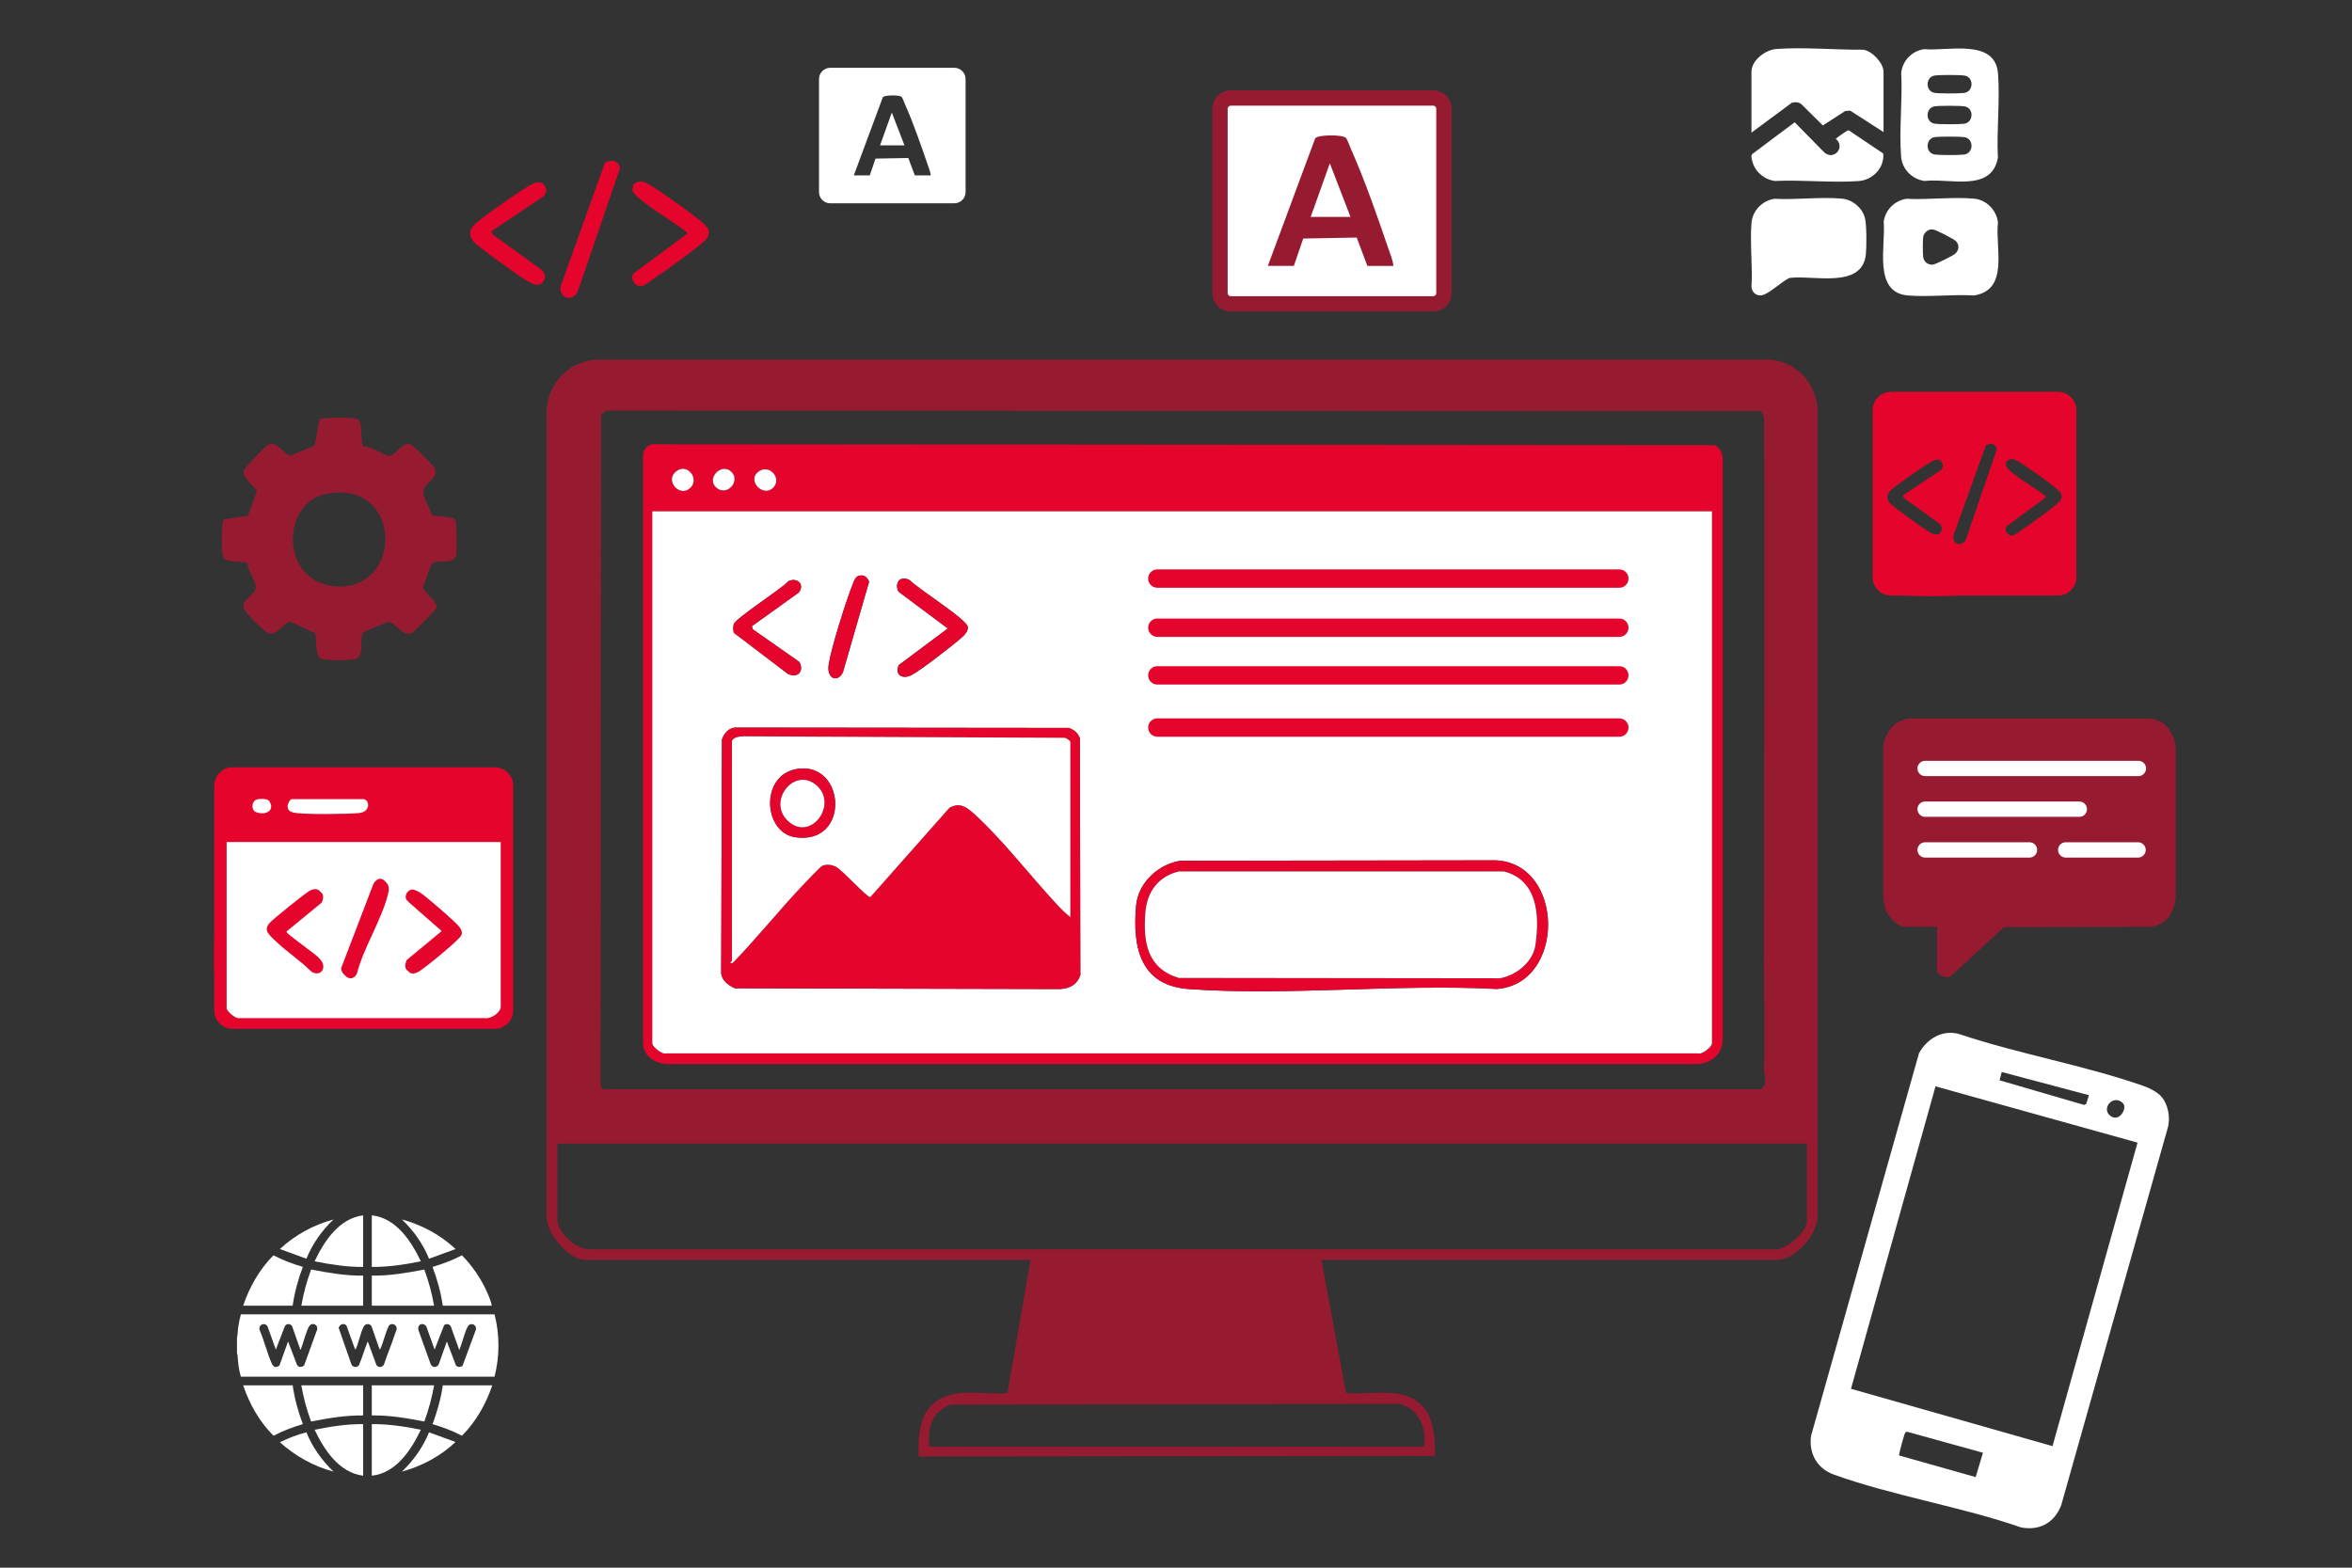 <?xml version="1.0" encoding="UTF-8"?>
<svg id="Calque_1" xmlns="http://www.w3.org/2000/svg" version="1.1" viewBox="0 0 1536 1024">
  <rect x="0" y="0" width="1536" height="1024" fill="#333333" stroke="none"/>
  <!-- Generator: Adobe Illustrator 29.5.1, SVG Export Plug-In . SVG Version: 2.1.0 Build 141)  -->
  <defs>
    <style>
      .st0 {
        fill: #fff;
      }

      .st1 {
        fill: #971b30;
      }

      .st2 {
        fill: #e4042c;
      }
    </style>
  </defs>
  <rect class="st0" x="797.74" y="63.13" width="144.52" height="134.09" rx="12" ry="12"/>
  <path class="st0" d="M623.24,44.28h-81.03c-4.04,0-7.35,3.31-7.35,7.35v73.82c0,4.04,3.31,7.35,7.35,7.35h81.03c4.04,0,7.35-3.31,7.35-7.35V51.63c0-4.04-3.31-7.35-7.35-7.35h0ZM607.85,114.56h-10.42l-4.26-11.36-21.41.4-3.75,10.96h-10.42l18.95-51.06c.99-1.51,11.08-1.59,12.34-.15.53.61,1.6,3.56,2.09,4.65,5.45,12.21,10.68,27.35,15.05,40.11.71,2.08,1.63,4.25,1.83,6.45h0ZM574.75,94.95h15.93l-8.27-21.45-7.67,21.45h.01Z"/>
  <path class="st1" d="M863,823l16.05,86.95c17.12,1.56,39.02-5.35,51.37,10.14,5.83,7.31,7.21,21.72,6.58,30.91l-336.99.39c-.66-9.52.22-23.94,6.48-31.4,13.1-15.59,33.63-8.37,51.46-10.04l15.05-86.95h-290.5c-11.36,0-26.45-17.95-25.54-29.46V267.46c1.4-17.64,14.6-31.41,32.49-32.51h767.08c17.32,1.91,29.14,15.26,30.5,32.51v525.07c1.1,12.57-14.14,30.46-26.54,30.46h-297.5.01ZM395.71,268.21l-3.19,2.81-.32,438.28,1.79,2.21h756.02c4.9-3.85,1.86-8.92,1.98-13.01.73-23.87-.05-47.88-.05-72.05.02-117.82.78-235.31.1-354l-2.04-3.96-754.29-.28h0ZM1180,747H364v49.5c0,8.6,12.49,20.11,21.46,19.54h773.08c7.88.87,21.46-11.4,21.46-18.54v-50.5ZM930,945c1.76-12.46-3.42-25.19-16.48-28.02l-292.55.49c-12.36,4.65-15.45,15.12-13.97,27.53h323,0Z"/>
  <path class="st1" d="M237.18,291.82c4.42-.96,14.54,6.21,17.16,5.97,3.91-.36,8.24-9.33,13.94-7.62.98.3,13.55,12.71,14.71,14.33,4.86,6.77-2.93,8.97-5.86,14.14-2.75,4.84,3.99,12.53,4.81,17.92,3.44,1.19,14.05.32,15.57,3.43.79,1.62.95,20.03.47,22.48-1.15,5.89-10.29,3.55-14.29,4.71-3.3.96-5.3,13.04-7.67,16.34.06,2.94,10.18,8.94,8.84,13.76-.3,1.06-14.1,15.06-15.3,15.77-6.98,4.1-11.18-7.78-16.57-6.63-.84.18-15.19,6.18-15.76,6.82-2.6,2.97.58,13.66-3.81,16.68-2.53,1.74-21.38,1.69-23.98.14-3.68-2.19-2.63-12.21-3.58-16.42l-16.39-7.62c-4.53,1.42-8.72,9.04-13.71,7.8-2.84-.7-14.99-13.03-16.26-15.87-2.39-5.36,4.61-8.38,6.96-12.03,2.7-4.2-4.71-12.19-4.7-17.68-1.95-2.3-13.16-.32-15.7-3.81-1.72-2.37-1.74-23.3.17-25.2l15.67-2.33,5.94-16.26c-2.25-3.43-9.51-8.8-8.7-12.9.37-1.88,14.13-16.42,15.87-17.23,6.54-3.04,11.03,7.72,15.05,7l15.46-6.49,3.14-17.1c2.32-1.46,22.93-1.54,24.93-.01,3.88,2.96,1.35,13.51,3.59,17.91h0ZM214.74,322.24c-32.12,5.08-31.75,57.69,3.77,60.74,44.58,3.83,45.01-68.45-3.77-60.74Z"/>
  <path class="st2" d="M327.63,502.12c-.5-.24-1.02-.46-1.6-.65h-.55c-.76-.15-1.54-.23-2.34-.23h-173.4c-2.07.37-3.84,1.29-5.23,2.57-2.8,2.2-4.61,5.61-4.61,9.42v94.28c-.24,10.29-.31,20.48,0,30.48v22.04c0,6.6,5.4,12,12,12h171.25c6.6,0,12-5.4,12-12v-146.8c0-5.02-3.12-9.33-7.51-11.12h-.01Z"/>
  <path class="st0" d="M327,550v107.5c0,4-6.47,8.19-10.46,7.54l-160.06-.02c-2.65.71-8.48-4.66-8.48-6.52v-108.5h179ZM249.5,575.34c-1.52,0-3.67,1.91-4.29,3.37l-21.07,55.03c.3,5.33,6.7,7.64,9.05,1.94,4.18-16.73,17.38-37.22,20.61-53.45.62-3.11-.92-6.9-4.3-6.9h0ZM177.32,604.31c-4.2,5.01,0,7.69,3.67,11.21,6.96,6.68,15.81,12.38,22.66,19.36,5.86,3.25,9.95-2.68,5.8-7.82-2.58-3.19-22.42-16.37-22.42-18.55l23.04-18.93c2.75-5.49-.7-9.34-6.43-6.43-2.58,1.31-24.44,18.92-26.32,21.16ZM270.49,582.4c-2.97.12-5.59,4.42-3.39,6.96l22.86,20.03-23,19.05c-2.94,6.62,1.69,9.68,7.55,5.56s18.42-14.44,23.52-19.48c3.01-2.97,5.04-4.43,2.43-8.46-1.74-2.68-21.14-19.34-24.49-21.52-1.28-.83-4.06-2.2-5.47-2.15h0Z"/>
  <path class="st0" d="M237.5,522c4.05.67,4.55,8.32-2.94,9.06s-36.45,1.11-42.84-.28c-1.74-.38-3.57-1.3-3.78-3.31-.71-1.51,1.44-5.47,2.55-5.47h47.01Z"/>
  <path class="st0" d="M167.7,522.21c2-.6,6.23-.61,7.89.7,4.96,6.99-3.29,10.24-9.18,7.19-2.48-1.96-1.89-6.93,1.29-7.89Z"/>
  <path class="st2" d="M425.71,290.21l694.03.55c3.73,1.94,5.26,5.58,5.3,9.7v377.08c.22,10.49-6.32,16.59-16.5,17.5H435.46c-7.71-.56-15.23-5.06-15.51-13.49v-383.1c-.18-3.93,1.98-7.16,5.76-8.24ZM450.75,318.74c6.36-5.89-1.97-16.73-9.28-10.76-7.42,6.06,2.39,17.15,9.28,10.76ZM477.72,308.28c-6.55-6.55-16.75,4.47-9.81,10.31s15.73-4.39,9.81-10.31ZM504.74,318.74c6.51-6.16-2.65-16.41-9.83-10.33-6.89,5.84,3.43,16.38,9.83,10.33ZM1118,334H426v347.5c0,2.21,6.51,7.66,9.45,6.55h673.09c2.94,1.11,9.45-4.33,9.45-6.55v-347.5h.01Z"/>
  <path class="st2" d="M175.96,602.95c1.88-2.24,23.74-19.85,26.32-21.16,5.72-2.91,9.18.93,6.43,6.43l-23.04,18.93c0,2.19,19.84,15.37,22.42,18.55,4.16,5.14.06,11.07-5.8,7.82-6.84-6.98-15.7-12.68-22.66-19.36-3.66-3.52-7.87-6.2-3.67-11.21h0Z"/>
  <path class="st2" d="M269.13,581.05c1.42-.06,4.2,1.32,5.47,2.15,3.35,2.17,22.75,18.84,24.49,21.52,2.61,4.03.58,5.48-2.43,8.46-5.1,5.04-17.6,15.32-23.52,19.48s-10.49,1.06-7.55-5.56l23-19.05-22.86-20.03c-2.2-2.54.42-6.84,3.39-6.96h0Z"/>
  <path class="st2" d="M248.15,573.99c3.38,0,4.92,3.79,4.3,6.9-3.23,16.22-16.43,36.71-20.61,53.45-2.35,5.69-8.76,3.39-9.05-1.94l21.07-55.03c.62-1.46,2.77-3.38,4.29-3.37h0Z"/>
  <path class="st2" d="M418.5,118.45c1.48,0,3.5,1,4.84,1.72,5.68,3.04,31.81,21.54,36.14,25.85,3.14,3.13,4.66,4.99,2.38,9.35-1.85,3.54-29.26,22.98-34.55,26.45-2.02,1.33-6.77,5.11-8.81,5.12-4.14,0-7.41-5.13-4.55-8.49l35.03-25.94c0-2.33-34.34-21.86-36.01-28.06l.51-3.46c.71-1.38,3.5-2.54,5.02-2.54Z"/>
  <path class="st2" d="M321.01,151.02l.63,2.06,32.94,23.84,1.53,3.58c-1.89,7.65-6.68,6.03-12.01,2.91s-31.22-21.68-34.61-25.39c-3.85-4.22-2.9-8.42,1.02-12.01,4.48-4.1,32.2-23.67,37.15-25.84s7.84-1.34,9.27,4.33l-1.49,3.44-34.42,23.08h0Z"/>
  <path class="st2" d="M397.73,105.18c3.71-.77,6.18.86,7.29,4.38l-27.82,81.15c-3.74,6.76-12.61,4-11.01-3.95l28.83-80.23c.8-.62,1.71-1.14,2.71-1.35h0Z"/>
  <path class="st1" d="M909.96,173.7h-17l-6.94-18.54-34.94.65-6.11,17.88h-17l30.93-83.32c1.61-2.47,18.08-2.6,20.13-.24.87,1,2.61,5.81,3.4,7.6,8.89,19.93,17.42,44.63,24.55,65.45,1.16,3.4,2.67,6.93,2.98,10.52ZM855.96,141.7h26l-13.49-35.01-12.51,35.01Z"/>
  <path class="st0" d="M1118,334v347.5c0,2.21-6.51,7.66-9.45,6.55H435.45c-2.94,1.11-9.45-4.33-9.45-6.55v-347.5h692ZM560.7,376.16c-2.14.64-3,3.41-3.75,5.29-4.47,11.18-13.84,40.88-15.71,52.28-1.69,10.29,6.24,12.18,9.27,5.28l17.06-59.05c-1.22-3.02-3.4-4.84-6.87-3.8h0ZM588.72,378.17c-3.23.94-3.6,5.99-1.78,8.41l32.05,23.93-32.05,23.93c-2.82,6.45,2.41,9.59,8.45,6.44s27.76-19.97,33.12-24.88c1.87-1.71,3.65-3.72,3.54-6.46-.52-4.96-32.71-25.02-37.67-30.39-1.68-1.11-3.69-1.55-5.65-.98h0ZM491.01,409.02l30.57-21.94c4.27-5.26-.92-10.09-6.54-7.54-4.56,5.06-34.68,24.32-35.83,28.16-.53,1.78-.39,3.8,0,5.59l35.21,26.78c6.25,3.27,10.95-1.46,7.65-7.65l-30.44-21.34-.62-2.06h0ZM479.74,475.24c-4.54.82-6.64,3.75-8.27,7.73l-.49,152.55c.34,4.95,4.81,8.21,8.99,10.01l212.57.51c6.37-.56,10.72-2.84,12.99-9.01l-.3-154.76c-1.32-3.54-3.73-5.52-7.2-6.8l-218.29-.23h0ZM770.76,562.26c-14.43,2.35-27.44,14.34-28.8,29.2-2.5,27.3,2.66,52.35,34.5,54.59,65.05,4.57,135.43-3.5,201.03-.06,45.21-3.39,44.43-82.28-.94-84.03l-205.79.3h0Z"/>
  <path class="st0" d="M450.75,318.74c-6.89,6.39-16.7-4.71-9.28-10.76,7.31-5.97,15.65,4.87,9.28,10.76Z"/>
  <path class="st0" d="M477.72,308.28c5.92,5.92-2.8,16.21-9.81,10.31s3.26-16.86,9.81-10.31Z"/>
  <path class="st0" d="M504.74,318.74c-6.4,6.05-16.72-4.49-9.83-10.33,7.18-6.08,16.34,4.17,9.83,10.33Z"/>
  <path class="st2" d="M479.74,475.24l218.29.23c3.47,1.28,5.88,3.26,7.2,6.8l.3,154.76c-2.27,6.17-6.62,8.45-12.99,9.01l-212.57-.51c-4.19-1.8-8.65-5.06-8.99-10.01l.49-152.55c1.63-3.98,3.73-6.92,8.27-7.73h0ZM699,599v-114.5c0-.58-2.52-2.32-3.43-2.57l-210.04-.98c-2.26,0-7.53.72-7.53,3.55v143c0,.41-2.57,1.75.49,1.49,15.96-16.37,30.26-34.46,46-51.01,1.85-1.95,11.28-11.93,12.53-12.46,2.81-1.2,5.88-.76,8.56.4,4.09,1.77,20.69,20.49,22.82,20.03l51.69-58.37c6.32-3.54,10.63-.89,15.44,3.4,18.29,16.3,37.71,41.56,54.97,60.03,2.62,2.8,5.46,5.67,8.51,7.99h-.01Z"/>
  <path class="st2" d="M770.76,562.26l205.79-.3c45.37,1.75,46.15,80.64.94,84.03-65.6-3.44-135.98,4.63-201.03.06-31.84-2.24-36.99-27.28-34.5-54.59,1.36-14.86,14.37-26.85,28.8-29.2h0ZM769.74,569.24c-13.59,3.42-20.74,13.39-21.78,27.22-1.45,19.15,1.37,36.06,21.78,42.3l209.76.24c10.75-1.92,21.64-10.61,23.24-21.76,2.75-19.19,1.55-42.23-20.48-48h-212.52Z"/>
  <path class="st2" d="M588.72,378.17c1.96-.57,3.97-.13,5.65.98,4.96,5.37,37.15,25.43,37.67,30.39.12,2.74-1.67,4.74-3.54,6.46-5.35,4.91-27.26,21.82-33.12,24.88s-11.27.02-8.45-6.44l32.05-23.93-32.05-23.93c-1.82-2.42-1.45-7.46,1.78-8.41h0Z"/>
  <path class="st2" d="M491.01,409.02l.62,2.06,30.44,21.34c3.3,6.18-1.4,10.91-7.65,7.65l-35.21-26.78c-.39-1.79-.53-3.81,0-5.59,1.15-3.84,31.27-23.1,35.83-28.16,5.62-2.56,10.81,2.28,6.54,7.54l-30.57,21.94h0Z"/>
  <path class="st2" d="M560.7,376.16c3.47-1.04,5.64.77,6.87,3.8l-17.06,59.05c-3.03,6.9-10.96,5.02-9.27-5.28,1.87-11.4,11.24-41.11,15.71-52.28.75-1.88,1.61-4.64,3.75-5.29h0Z"/>
  <path class="st0" d="M699,599c-3.06-2.31-5.9-5.19-8.51-7.99-17.25-18.48-36.67-43.73-54.97-60.03-4.81-4.28-9.12-6.94-15.44-3.4l-51.69,58.37c-2.13.45-18.73-18.26-22.82-20.03-2.68-1.16-5.75-1.6-8.56-.4-1.25.53-10.68,10.51-12.53,12.46-15.74,16.55-30.04,34.64-46,51.01-3.06.26-.49-1.08-.49-1.49v-143c0-2.83,5.27-3.54,7.53-3.55l210.04.98c.9.25,3.43,1.99,3.43,2.57v114.5h.01ZM520.74,502.24c-24.55,3.71-22.54,41.71-1.15,44.67,35.87,4.96,32.69-49.43,1.15-44.67Z"/>
  <path class="st0" d="M769.74,569.24h212.52c22.03,5.77,23.23,28.81,20.48,48-1.6,11.15-12.48,19.85-23.24,21.76l-209.76-.24c-20.41-6.24-23.23-23.16-21.78-42.3,1.04-13.83,8.2-23.8,21.78-27.22h0Z"/>
  <path class="st2" d="M520.74,502.24c31.54-4.77,34.72,49.62-1.15,44.67-21.38-2.96-23.4-40.96,1.15-44.67ZM533.65,513.35c-14.72-13.59-33.72,10.8-18.17,23.66,14.62,12.09,31.35-11.49,18.17-23.66Z"/>
  <path class="st0" d="M533.65,513.35c13.19,12.18-3.54,35.75-18.17,23.66-15.56-12.86,3.45-37.26,18.17-23.66Z"/>
  <path class="st1" d="M935.97,69.02c1.08,0,2,.92,2,2v120.46c0,1.08-.92,2-2,2h-132.23c-1.08,0-2-.92-2-2v-120.46c0-1.08.92-2,2-2h132.23M935.97,59.02h-132.23c-6.6,0-12,5.4-12,12v120.46c0,6.6,5.4,12,12,12h132.23c6.6,0,12-5.4,12-12v-120.46c0-6.6-5.4-12-12-12h0Z"/>
  <path class="st2" d="M1344.01,255.93h-109.07c-6.6,0-12,5.4-12,12v109.07c0,6.6,5.4,12,12,12h8.05c12.31.73,25.17.47,38.18,0h62.84c6.6,0,12-5.4,12-12v-109.07c0-6.6-5.4-12-12-12h0ZM1243.19,325.12l24.06,17.41,1.12,2.62c-1.38,5.59-4.88,4.41-8.77,2.12-3.83-2.24-22.8-15.84-25.28-18.55-2.81-3.08-2.12-6.15.75-8.77,3.27-2.99,23.52-17.29,27.14-18.88,3.78-1.66,5.73-.98,6.77,3.17l-1.09,2.51-25.15,16.86.46,1.51h-.01ZM1283.79,352.61c-2.73,4.94-9.21,2.93-8.05-2.89l21.06-58.61c.58-.45,1.25-.83,1.98-.99,2.71-.56,4.52.63,5.33,3.2l-20.32,59.28h0ZM1345.64,326.79c-1.35,2.59-21.38,16.79-25.24,19.32-1.48.97-4.95,3.73-6.44,3.74-3.02.01-5.41-3.75-3.33-6.21l25.59-18.95c0-1.7-25.09-15.97-26.31-20.5l.37-2.53c.52-1.01,2.56-1.85,3.67-1.85s2.56.73,3.54,1.25c4.15,2.22,23.24,15.74,26.4,18.89,2.29,2.28,3.4,3.64,1.74,6.83h0Z"/>
  <path class="st1" d="M1418.11,479.19c-2.54-5.57-7.42-9.22-14.57-9.86h-156.08c-6.02.2-11.44,3.95-14.34,9.08-2.05,3.14-3.25,6.89-3.25,10.92v95.91c0,2.3.41,4.5,1.12,6.55v.1c-.19,4.97,8.24,13.48,12.52,13.48h21.5v28.5c0,3,6.83,6.21,9.37,3.37l34.33-31.66,95.8-.2c7.67-1.13,12.21-5.05,14.29-11.24,1.34-2.68,2.11-5.7,2.11-8.9v-95.91c0-3.71-1.03-7.17-2.79-10.14h-.01Z"/>
  <path class="st0" d="M1325.38,560.16h-68.16c-2.76,0-5-2.24-5-5s2.24-5,5-5h68.16c2.76,0,5,2.24,5,5s-2.24,5-5,5Z"/>
  <path class="st0" d="M1252.22,528.55c0-2.76,2.24-5,5-5h100.7c2.76,0,5,2.24,5,5s-2.24,5-5,5h-100.7c-2.76,0-5-2.24-5-5Z"/>
  <path class="st0" d="M1396.3,560.16h-47.26c-2.76,0-5-2.24-5-5s2.24-5,5-5h47.26c2.76,0,5,2.24,5,5s-2.24,5-5,5Z"/>
  <path class="st0" d="M1396.52,506.95h-139.3c-2.76,0-5-2.24-5-5s2.24-5,5-5h139.3c2.76,0,5,2.24,5,5s-2.24,5-5,5Z"/>
  <path class="st2" d="M1057.52,383.92h-301.7c-3.31,0-6-2.69-6-6s2.69-6,6-6h301.7c3.31,0,6,2.69,6,6s-2.69,6-6,6Z"/>
  <path class="st2" d="M1057.52,416.01h-301.7c-3.31,0-6-2.69-6-6s2.69-6,6-6h301.7c3.31,0,6,2.69,6,6s-2.69,6-6,6Z"/>
  <path class="st2" d="M1057.52,447.14h-301.7c-3.31,0-6-2.69-6-6s2.69-6,6-6h301.7c3.31,0,6,2.69,6,6s-2.69,6-6,6Z"/>
  <path class="st2" d="M1057.52,481.24h-301.7c-3.31,0-6-2.69-6-6s2.69-6,6-6h301.7c3.31,0,6,2.69,6,6s-2.69,6-6,6Z"/>
  <g>
    <path class="st0" d="M154.78,873.55c.52-1.86.44-4.11.71-6.12.4-2.99,1.03-6,1.81-8.9h165.66c3.42,13.25,3.39,27.47,0,40.72h-165.66c-1.41-4.63-1.83-9.41-2.18-14.22-.03-.43-.35-.76-.35-.81v-10.67ZM180.13,881.55l-5.39-15.12c-2-3.19-6.28-.98-5.14,2.47,2.93,6.75,4.71,14.37,7.6,21.07,1.14,2.65,2.35,3.95,5.27,2.01l5.66-15.76,5.84,15.32c1.27,1.76,3.06,1.68,4.64.34l8.36-22.98c1.23-3.46-2.97-5.65-5-2.67-1.88,2.75-3.85,11-5.35,14.66-.13.32-.04.76-.49.66l-5.33-15.19c-.97-1.77-3.42-2.02-4.68-.31l-5.99,15.51ZM231.81,881.22l-5.52-15.32c-1.69-2.05-4.66-.89-5.09,1.57l8.25,23.61c.88,2.1,3.65,2.57,4.97.6,2.03-4.69,3.42-9.64,5.3-14.39.16-.41-.16-.89.58-.74l5.55,15.12c1.25,1.87,3.84,1.56,4.88-.36,2.17-6.59,4.92-13,7.08-19.59.31-.94,1.19-2.98,1.26-3.75.23-2.65-3.32-4.29-5.08-2.07-2.36,4.71-3.33,10.08-5.48,14.86-.18.39.16.6-.7.47l-5.19-14.98c-1.3-1.92-3.96-1.84-5.07.22-2.11,3.92-3.14,10.07-5.05,14.29-.18.39.16.6-.7.47ZM283.82,881.55l-5.39-15.12c-2.3-3.26-6.41-1.05-5.05,2.72l8.02,22.32c1.44,2.09,3.94,1.88,5.15-.34l5.27-14.9,5.98,15.76c1.36,1.16,2.82,1.13,4.26.15l8.68-23.49c.88-3.22-3.15-5.22-5.08-2.41s-3.81,10.95-5.35,14.66c-.13.32-.03.76-.49.66l-5.39-15.12c-1.09-1.74-2.71-1.96-4.37-.89l-6.25,16.01Z"/>
    <path class="st0" d="M321.16,852.88h-32.01c-1.19-8.69-3.66-17.14-6.67-25.34,6.6-1.97,13.09-4.36,19.18-7.58,6.82,6.85,12.65,15.48,16.56,24.36,1.17,2.66,2.47,5.72,2.94,8.56Z"/>
    <path class="st0" d="M321.5,904.89c-4.14,12.21-10.68,23.81-19.83,32.92-6.09-3.23-12.58-5.61-19.18-7.58,3.01-8.2,5.48-16.64,6.67-25.34h32.34Z"/>
    <path class="st0" d="M158.78,852.88c4.14-12.21,10.66-23.82,19.83-32.92,6.09,3.23,12.58,5.61,19.18,7.58-3.13,8.15-5.42,16.67-6.67,25.34h-32.34Z"/>
    <path class="st0" d="M191.13,904.89c1.25,8.66,3.54,17.18,6.67,25.34-6.61,1.93-13.08,4.38-19.18,7.58-9.17-9.1-15.69-20.7-19.83-32.92h32.34Z"/>
    <path class="st0" d="M242.81,833.21c11.58.24,22.99-1.83,34.3-3.96,2.83,7.65,4.96,15.58,6.38,23.63h-40.68v-19.67Z"/>
    <path class="st0" d="M283.49,904.89c-1.39,8.06-3.58,15.97-6.38,23.63-11.3-2.17-22.73-4.19-34.3-3.96v-19.67h40.68Z"/>
    <path class="st0" d="M237.14,833.21v19.67h-40.34c1.38-8.06,3.52-15.98,6.38-23.63,11.2,2.09,22.5,4.18,33.97,3.96Z"/>
    <path class="st0" d="M237.14,904.89v19.67c-11.45-.17-22.79,1.79-33.97,3.96-2.86-7.65-5-15.57-6.38-23.63h40.34Z"/>
    <path class="st0" d="M242.81,930.23c10.78-.11,21.49,1.51,32.01,3.67-6.23,13.15-16.2,28.37-32.01,30.01v-33.68Z"/>
    <path class="st0" d="M242.81,793.86c15.81,1.64,25.78,16.85,32.01,30.01-10.52,2.13-21.23,3.8-32.01,3.67v-33.68Z"/>
    <path class="st0" d="M237.14,793.86v33.68c-10.67.11-21.26-1.58-31.68-3.67,6.2-13.11,16.03-28.07,31.68-30.01Z"/>
    <path class="st0" d="M237.14,930.23v33.68c-15.65-1.93-25.48-16.9-31.68-30.01,10.42-2.09,21-3.78,31.68-3.67Z"/>
    <path class="st0" d="M297.49,815.87l-17.31,6.31c-3.99-9.79-10.09-18.37-17.7-25.65,12.97,3.53,25.25,10.08,35.01,19.33Z"/>
    <path class="st0" d="M297.49,941.91c-9.76,9.24-22.05,15.8-35.01,19.33,7.59-7.29,13.73-15.86,17.7-25.65l17.31,6.31Z"/>
    <path class="st0" d="M217.8,796.53c-7.62,7.27-13.72,15.86-17.7,25.65l-17.31-6.31c9.79-9.2,22.03-15.82,35.01-19.33Z"/>
    <path class="st0" d="M200.1,935.59c3.99,9.79,10.09,18.37,17.7,25.65-13.01-3.45-25.03-10.2-35.01-19.17,5.52-2.7,11.32-4.98,17.31-6.48Z"/>
  </g>
  <g>
    <path class="st0" d="M1256.57,32.1c15.13,1.5,46.42-7.25,48.25,15.88,1.4,17.63-1.03,37.13-.06,54.95-4,22.97-31.61,13.3-47.89,15.27-8.13-1.07-14.68-7.68-15.33-15.93-1.4-17.63,1.03-37.13.06-54.95,1.06-7.89,7.1-14.06,14.97-15.22ZM1263.39,49.34c-5.93,1-6.09,10.03-.29,11.25,2.87.6,16.45.55,19.57.13,6.26-.85,6.47-10.07.59-11.31-2.7-.57-17.04-.55-19.88-.07ZM1263.39,69.46c-5.93,1-6.09,10.03-.29,11.25,2.87.6,16.45.55,19.57.13,6.26-.85,6.47-10.07.59-11.31-2.7-.57-17.04-.55-19.88-.07ZM1263.39,89.59c-5.93,1-6.09,10.03-.29,11.25,2.87.6,16.45.55,19.57.13,6.26-.85,6.47-10.07.59-11.31-2.7-.57-17.04-.55-19.88-.07Z"/>
    <path class="st0" d="M1245.07,129.85c14.17.77,30.13-1.38,44.1-.09,8.14.75,14.77,7.57,15.63,15.63-2,16.21,7.64,43.95-15.63,47.6-14-.82-29.28,1.12-43.13.02-23.12-1.83-14.38-33.12-15.88-48.25,1.14-7.75,7.18-13.78,14.91-14.91ZM1260.51,149.96c-1.88.34-3.99,2.35-4.42,4.2-.5,2.17-.42,11.05-.16,13.5.34,3.22,3.05,5.46,6.28,5.22,1.63-.12,13.09-5.82,14.53-7.05,2.53-2.14,3-5.42.9-8.03-1.27-1.57-13.46-7.8-15.43-7.94-.58-.04-1.14,0-1.71.09Z"/>
    <path class="st0" d="M1158.83,129.85c14.17.77,30.13-1.38,44.1-.09,6.87.63,13.04,5.8,14.93,12.38,1.25,4.33,1.17,19.18.66,24.04-2.39,22.9-34.97,13.23-50,15.4-5.23,2.61-11.32,8.66-16.47,10.84-4.04,1.71-7.84-.78-8.24-4.98.83-13.55-1.06-28.31,0-41.71.64-8.11,7.03-14.73,15.03-15.88Z"/>
    <path class="st0" d="M1230.06,86.27l-21.76-13.99-3.29.25-14.58,9.39-13.74-13.61c-1.81-1.73-4.21-1.79-6.54-1.17l-26.33,19.49v-39.71c0-7.6,9.19-14.43,16.33-14.93,18.19-1.28,38.41.61,56.69.48,5.77.81,13.22,8.71,13.22,14.45v39.35Z"/>
    <path class="st0" d="M1198.79,90.93c-.28-.38,7.12-5.4,7.57-5.56.39-.14.72-.31,1.15-.12l22.38,15.03c.81,9.42-6.9,17.34-16.16,17.99-17.65,1.24-36.79-.92-54.6-.06-6.98-.94-13.04-5.99-14.78-12.89-.35-1.4-1.04-3.5-.03-4.7l27.7-20.75,19.57,19.89c5.69,4.73,12.99-2.41,8.23-8.23-.27-.33-.57-.6-1.03-.59Z"/>
  </g>
  <path class="st0" d="M1411.53,716.32c4.45,5.12,6.06,14.08,4.1,20.55l-69.51,246.24c-4.35,11.47-13.95,16.8-26.07,14.65-39.27-13.66-83.75-20.61-122.53-34.61-10.87-3.93-16.35-13.74-14.8-25.22l70.54-250.1c5.34-9.36,15.01-15.3,25.91-12.49,39.04,13.12,82.3,20.51,120.91,34.08,3.8,1.34,8.82,3.88,11.46,6.92ZM1364.2,715.36l-56.93-15.13-1.44,5.41,55.27,16.1,1.29-.61,1.81-5.77ZM1395.93,746.36l-131.92-36.77-55.21,197.56,131.62,37.45,55.52-198.24ZM1386.39,720.59c-6.1-6-13.87,2.86-8.83,7.72,6,5.79,12.17-4.43,8.83-7.72ZM1295,948.92l-49.43-13.69c-.99-.09-1.22.48-1.63,1.2-.53.94-3.89,13.44-3.77,14.24l50.06,14.16,4.77-15.9Z"/>
</svg>